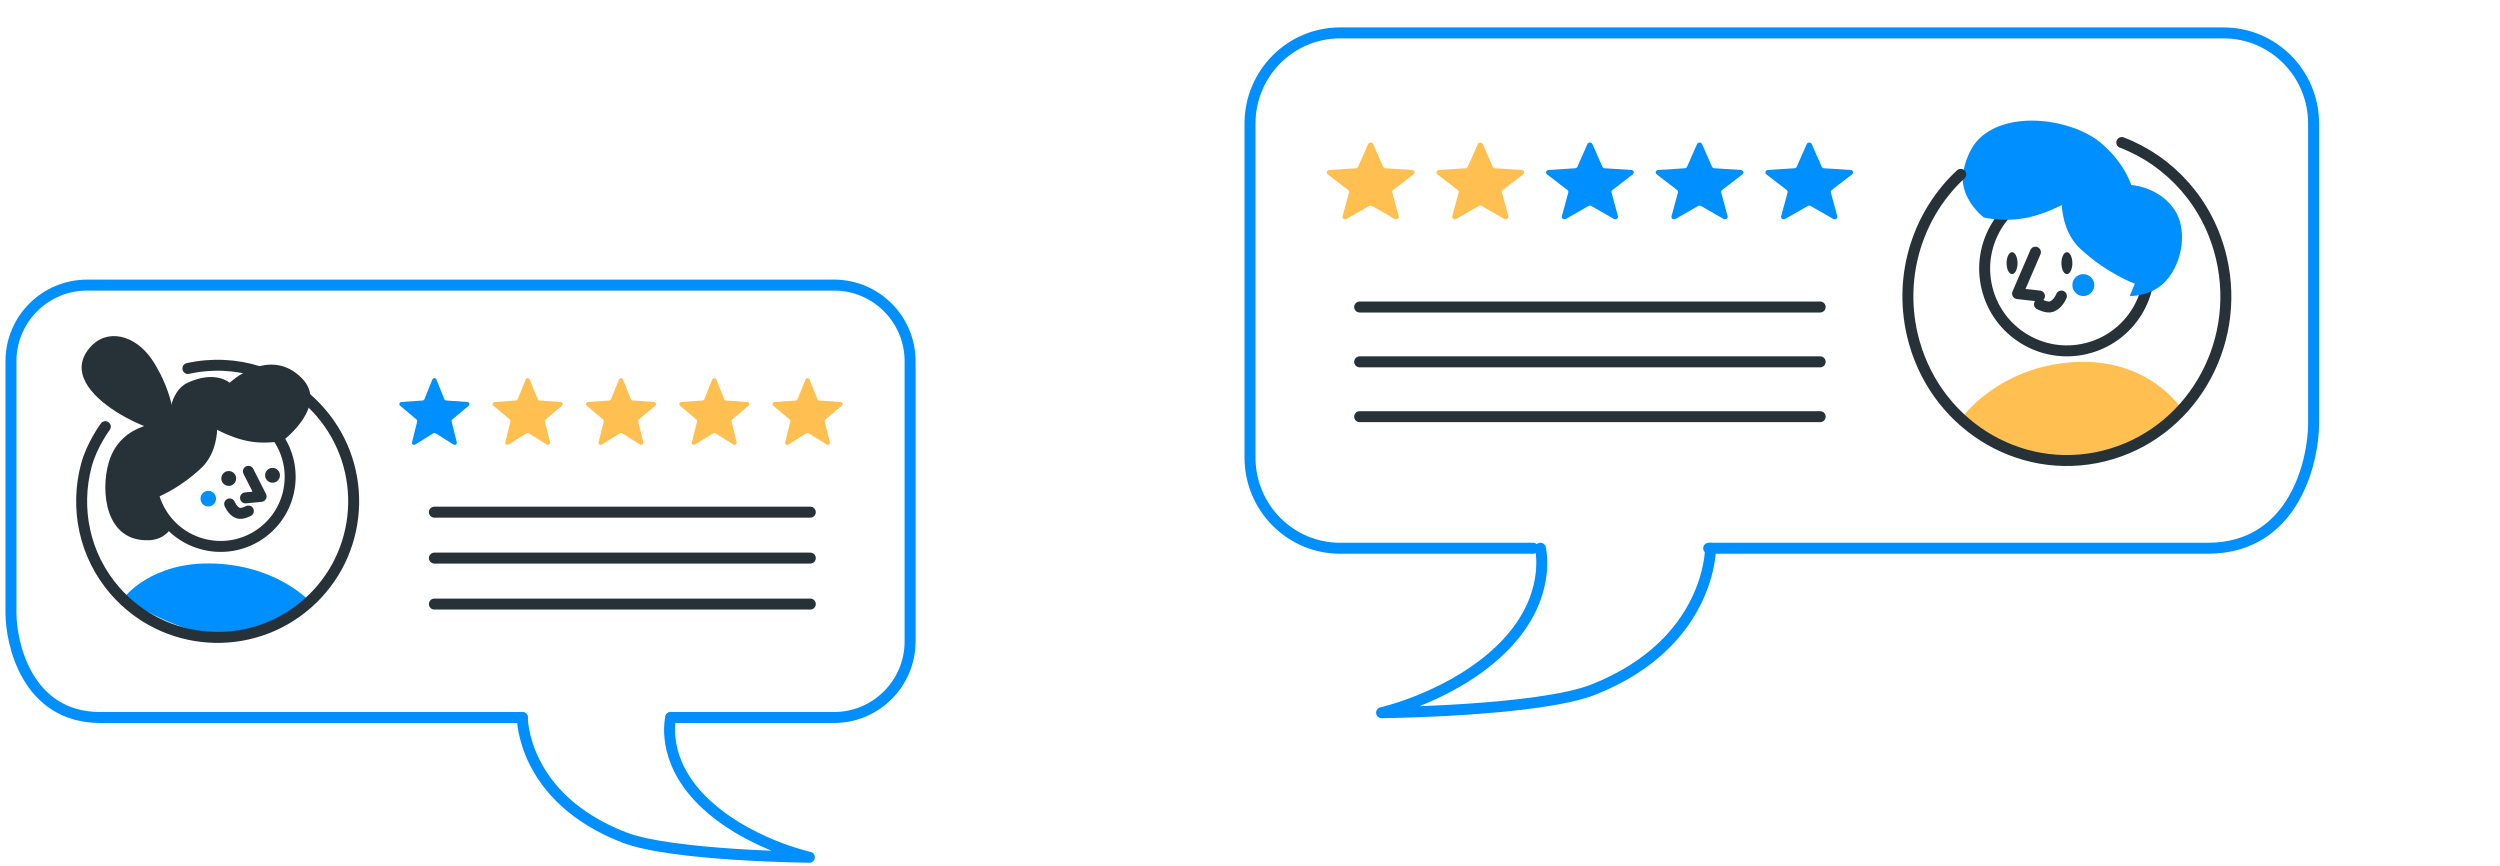 <svg width="228" height="79" viewBox="0 0 228 79" fill="none" xmlns="http://www.w3.org/2000/svg">
<path d="M226.186 0.664L227.372 6.03L226.186 0.664Z" fill="#008FFF"/>
<path d="M139.819 50H122.213C117.677 50 114 46.296 114 41.726V11.274C114 6.704 117.677 3 122.213 3H202.787C207.323 3 211 6.704 211 11.274V38.629C211 41.895 209.308 50 201.341 50C187.64 50 162.097 50 155.832 50" stroke="#008FFF" stroke-miterlimit="10" stroke-linecap="round" stroke-linejoin="round"/>
<path d="M140.485 50C140.485 50 141.614 54.448 137.143 58.97C132.673 63.493 126 65 126 65C126 65 140.366 64.857 145.351 62.876C156.058 58.621 156 50 156 50" stroke="#008FFF" stroke-miterlimit="10" stroke-linecap="round" stroke-linejoin="round"/>
<path d="M199 37.348C199 37.348 196.09 32.672 189.268 33.018C182.359 33.369 179 38.001 179 38.001C179 38.001 184.883 42.458 189.328 41.961C193.774 41.465 199 37.348 199 37.348Z" fill="#FFC051"/>
<path d="M181.206 26.239C180.245 22.211 182.733 18.167 186.761 17.206C190.789 16.245 194.833 18.733 195.794 22.761C196.754 26.789 194.268 30.833 190.239 31.794C186.211 32.755 182.167 30.267 181.206 26.239Z" stroke="#263238" stroke-miterlimit="10" stroke-linecap="round" stroke-linejoin="round"/>
<path d="M188.044 18.69C188.044 18.69 188.044 21.13 189.723 22.688C192.197 24.983 194.699 25.877 194.699 25.877L194.229 27C194.229 27 196.217 27.047 197.511 25.642C199.107 23.909 199.532 20.796 198.233 19.008C196.765 16.988 194.371 16.875 194.371 16.875C194.371 16.875 193.763 14.847 191.602 13.036C188.993 10.85 183.238 10.009 180.522 12.629C179.429 13.682 178.857 15.714 179.031 16.777C179.337 18.648 180.928 19.838 180.928 19.838C180.928 19.838 182.82 20.306 184.992 19.828C186.591 19.475 188.044 18.69 188.044 18.69Z" fill="#008FFF"/>
<path d="M193.507 13C197.903 14.675 201.433 18.513 202.601 23.57C204.459 31.605 199.651 39.672 191.863 41.589C184.075 43.505 176.256 38.544 174.399 30.509C173.122 24.986 174.995 19.447 178.819 15.902" stroke="#263238" stroke-miterlimit="10" stroke-linecap="round" stroke-linejoin="round"/>
<path d="M189.005 26.096C188.95 25.546 189.353 25.058 189.902 25.005C190.451 24.951 190.941 25.354 190.995 25.904C191.05 26.453 190.647 26.942 190.098 26.995C189.549 27.048 189.059 26.646 189.005 26.096Z" fill="#008FFF"/>
<path d="M188.002 24.097C187.976 23.547 188.177 23.058 188.451 23.005C188.726 22.951 188.971 23.353 188.998 23.903C189.024 24.452 188.823 24.942 188.549 24.995C188.274 25.049 188.029 24.647 188.002 24.097Z" fill="#263238"/>
<path d="M183.002 24.097C182.976 23.547 183.177 23.058 183.452 23.005C183.727 22.951 183.971 23.353 183.998 23.903C184.024 24.453 183.823 24.942 183.549 24.995C183.274 25.049 183.029 24.647 183.002 24.097Z" fill="#263238"/>
<path d="M185.631 23L184 26.776L186 27" stroke="#263238" stroke-miterlimit="10" stroke-linecap="round" stroke-linejoin="round"/>
<path d="M188 27C188 27 187.703 27.75 187.103 27.964C186.685 28.113 186 27.749 186 27.749" stroke="#263238" stroke-miterlimit="10" stroke-linecap="round" stroke-linejoin="round"/>
<path d="M165.228 13.141C165.145 12.953 164.855 12.953 164.772 13.141L163.862 15.205C163.827 15.285 163.745 15.34 163.651 15.346L161.23 15.501C161.009 15.515 160.918 15.769 161.089 15.9L162.948 17.331C163.02 17.386 163.051 17.475 163.029 17.558L162.441 19.719C162.388 19.916 162.623 20.073 162.811 19.965L164.869 18.785C164.949 18.739 165.051 18.739 165.131 18.785L167.189 19.965C167.377 20.073 167.612 19.916 167.559 19.719L166.971 17.558C166.949 17.475 166.98 17.386 167.052 17.331L168.911 15.9C169.082 15.769 168.991 15.515 168.77 15.501L166.349 15.346C166.255 15.34 166.173 15.285 166.138 15.205L165.228 13.141Z" fill="#008FFF"/>
<path d="M155.229 13.141C155.146 12.953 154.854 12.953 154.771 13.141L153.862 15.205C153.827 15.285 153.745 15.34 153.651 15.346L151.229 15.501C151.008 15.515 150.919 15.769 151.088 15.9L152.947 17.331C153.02 17.386 153.051 17.475 153.028 17.558L152.441 19.719C152.387 19.916 152.623 20.073 152.811 19.965L154.869 18.785C154.949 18.739 155.05 18.739 155.13 18.785L157.189 19.965C157.377 20.073 157.613 19.916 157.558 19.719L156.971 17.558C156.948 17.475 156.98 17.386 157.052 17.331L158.912 15.9C159.081 15.769 158.992 15.515 158.77 15.501L156.349 15.346C156.255 15.34 156.173 15.285 156.137 15.205L155.229 13.141Z" fill="#008FFF"/>
<path d="M145.229 13.141C145.146 12.953 144.854 12.953 144.771 13.141L143.862 15.205C143.827 15.285 143.745 15.34 143.651 15.346L141.23 15.501C141.008 15.515 140.919 15.769 141.088 15.9L142.947 17.331C143.02 17.386 143.052 17.475 143.028 17.558L142.441 19.719C142.387 19.916 142.623 20.073 142.811 19.965L144.87 18.785C144.949 18.739 145.051 18.739 145.13 18.785L147.189 19.965C147.377 20.073 147.613 19.916 147.559 19.719L146.972 17.558C146.948 17.475 146.98 17.386 147.053 17.331L148.912 15.9C149.081 15.769 148.992 15.515 148.77 15.501L146.349 15.346C146.255 15.34 146.173 15.285 146.138 15.205L145.229 13.141Z" fill="#008FFF"/>
<path d="M135.229 13.141C135.146 12.953 134.854 12.953 134.771 13.141L133.863 15.205C133.827 15.285 133.745 15.34 133.651 15.346L131.23 15.501C131.008 15.515 130.919 15.769 131.088 15.9L132.948 17.331C133.02 17.386 133.052 17.475 133.029 17.558L132.442 19.719C132.387 19.916 132.623 20.073 132.811 19.965L134.87 18.785C134.95 18.739 135.051 18.739 135.131 18.785L137.189 19.965C137.377 20.073 137.613 19.916 137.559 19.719L136.972 17.558C136.949 17.475 136.98 17.386 137.053 17.331L138.912 15.9C139.081 15.769 138.992 15.515 138.771 15.501L136.349 15.346C136.255 15.34 136.173 15.285 136.138 15.205L135.229 13.141Z" fill="#FFC051"/>
<path d="M125.228 13.141C125.145 12.953 124.855 12.953 124.772 13.141L123.862 15.205C123.827 15.285 123.745 15.34 123.651 15.346L121.23 15.501C121.009 15.515 120.919 15.769 121.088 15.9L122.948 17.331C123.02 17.386 123.051 17.475 123.029 17.558L122.442 19.719C122.388 19.916 122.623 20.073 122.811 19.965L124.869 18.785C124.949 18.739 125.051 18.739 125.131 18.785L127.189 19.965C127.377 20.073 127.612 19.916 127.559 19.719L126.971 17.558C126.949 17.475 126.98 17.386 127.052 17.331L128.911 15.9C129.082 15.769 128.991 15.515 128.77 15.501L126.349 15.346C126.255 15.34 126.173 15.285 126.138 15.205L125.228 13.141Z" fill="#FFC051"/>
<path d="M166 28H124" stroke="#263238" stroke-miterlimit="10" stroke-linecap="round" stroke-linejoin="round"/>
<path d="M166 33H124" stroke="#263238" stroke-miterlimit="10" stroke-linecap="round" stroke-linejoin="round"/>
<path d="M166 38H124" stroke="#263238" stroke-miterlimit="10" stroke-linecap="round" stroke-linejoin="round"/>
<path d="M61.174 65.438C61.174 65.438 60.189 69.216 64.09 73.058C67.99 76.901 73.812 78.182 73.812 78.182C73.812 78.182 61.279 78.06 56.928 76.377C47.586 72.763 47.637 65.438 47.637 65.438" stroke="#008FFF" stroke-miterlimit="10" stroke-linecap="round" stroke-linejoin="round"/>
<path d="M61.174 65.437H76.057C79.892 65.437 83 62.328 83 58.494V32.943C83 29.108 79.892 26 76.057 26H7.943C4.108 26 1 29.108 1 32.943V55.896C1 58.636 2.43 65.437 9.165 65.437C20.748 65.437 42.341 65.437 47.637 65.437" stroke="#008FFF" stroke-miterlimit="10" stroke-linecap="round" stroke-linejoin="round"/>
<path d="M11.285 54.536C11.285 54.536 13.778 51.147 19.618 51.398C25.533 51.652 28.409 55.009 28.409 55.009C28.409 55.009 23.373 58.239 19.566 57.879C15.76 57.519 11.285 54.536 11.285 54.536Z" fill="#008FFF"/>
<path d="M19.801 39.193C19.801 39.193 19.801 41.307 18.384 42.656C16.295 44.643 14.182 45.418 14.182 45.418L15.655 48.072C15.655 48.072 15.124 49.185 13.656 49.264C9.571 49.481 9.147 44.763 9.926 42.144C11.073 38.293 15.381 38.502 15.381 38.502C15.381 38.502 15.381 35.706 17.107 34.907C19.643 33.732 20.944 34.907 20.944 34.907C20.944 34.907 24.554 31.485 27.521 34.485C30.009 37.001 25.811 40.187 25.811 40.187C25.811 40.187 24.213 40.593 22.379 40.178C21.029 39.873 19.801 39.193 19.801 39.193Z" fill="#263238"/>
<path d="M17.136 33.607C21.433 32.651 26.104 34.015 29.2 37.566C33.704 42.733 33.166 50.572 27.999 55.077C22.832 59.58 14.993 59.043 10.489 53.876C7.655 50.624 6.844 46.322 7.873 42.444C8.368 40.574 9.605 38.912 9.605 38.912" stroke="#263238" stroke-miterlimit="10" stroke-linecap="round" stroke-linejoin="round"/>
<path d="M26.29 44.963C27.102 41.556 24.999 38.136 21.592 37.323C18.185 36.51 14.764 38.613 13.952 42.021C13.139 45.428 15.243 48.848 18.65 49.661C22.057 50.473 25.477 48.37 26.29 44.963Z" stroke="#263238" stroke-miterlimit="10" stroke-linecap="round" stroke-linejoin="round"/>
<path d="M19.699 45.546C19.737 45.153 19.453 44.804 19.064 44.766C18.675 44.728 18.329 45.016 18.291 45.409C18.253 45.802 18.536 46.151 18.925 46.189C19.314 46.227 19.661 45.939 19.699 45.546Z" fill="#008FFF"/>
<path d="M21.535 43.7C21.572 43.328 21.299 42.997 20.927 42.96C20.555 42.924 20.223 43.197 20.187 43.569C20.151 43.941 20.423 44.273 20.795 44.309C21.168 44.346 21.5 44.073 21.535 43.7Z" fill="#263238"/>
<path d="M25.529 43.413C25.566 43.04 25.293 42.709 24.921 42.673C24.549 42.636 24.217 42.909 24.181 43.282C24.145 43.654 24.417 43.985 24.789 44.022C25.162 44.058 25.493 43.785 25.529 43.413Z" fill="#263238"/>
<path d="M22.653 42.985L23.81 45.272L22.391 45.406" stroke="#263238" stroke-miterlimit="10" stroke-linecap="round" stroke-linejoin="round"/>
<path d="M20.945 45.958C20.945 45.958 21.198 46.607 21.709 46.792C22.065 46.921 22.65 46.606 22.65 46.606" stroke="#263238" stroke-miterlimit="10" stroke-linecap="round" stroke-linejoin="round"/>
<path d="M39.434 34.608C39.5 34.444 39.732 34.444 39.799 34.608L40.524 36.403C40.552 36.473 40.617 36.52 40.692 36.526L42.624 36.661C42.8 36.673 42.872 36.894 42.737 37.008L41.253 38.252C41.196 38.3 41.171 38.377 41.189 38.45L41.657 40.329C41.7 40.501 41.513 40.637 41.363 40.543L39.721 39.517C39.657 39.477 39.576 39.477 39.512 39.517L37.87 40.543C37.721 40.637 37.533 40.501 37.575 40.329L38.044 38.45C38.062 38.377 38.037 38.3 37.979 38.252L36.496 37.008C36.361 36.894 36.432 36.673 36.609 36.661L38.54 36.526C38.615 36.52 38.681 36.473 38.709 36.403L39.434 34.608Z" fill="#008FFF"/>
<path d="M47.942 34.608C48.008 34.444 48.24 34.444 48.306 34.608L49.032 36.403C49.06 36.473 49.126 36.52 49.2 36.526L51.132 36.661C51.308 36.673 51.38 36.894 51.245 37.008L49.761 38.252C49.704 38.3 49.679 38.377 49.697 38.45L50.165 40.329C50.208 40.501 50.021 40.637 49.87 40.543L48.229 39.517C48.165 39.477 48.084 39.477 48.02 39.517L46.379 40.543C46.229 40.637 46.041 40.501 46.083 40.329L46.552 38.45C46.57 38.377 46.545 38.3 46.487 38.252L45.004 37.008C44.868 36.894 44.941 36.673 45.117 36.661L47.048 36.526C47.123 36.52 47.189 36.473 47.217 36.403L47.942 34.608Z" fill="#FFC051"/>
<path d="M56.45 34.608C56.516 34.444 56.748 34.444 56.814 34.608L57.54 36.403C57.568 36.473 57.633 36.52 57.708 36.526L59.64 36.661C59.816 36.673 59.888 36.894 59.752 37.008L58.269 38.252C58.212 38.3 58.187 38.377 58.205 38.45L58.673 40.329C58.716 40.501 58.528 40.637 58.378 40.543L56.736 39.517C56.673 39.477 56.592 39.477 56.528 39.517L54.886 40.543C54.736 40.637 54.548 40.501 54.591 40.329L55.06 38.45C55.078 38.377 55.053 38.3 54.995 38.252L53.512 37.008C53.376 36.894 53.448 36.673 53.624 36.661L55.556 36.526C55.631 36.52 55.697 36.473 55.725 36.403L56.45 34.608Z" fill="#FFC051"/>
<path d="M64.957 34.608C65.024 34.444 65.256 34.444 65.322 34.608L66.048 36.403C66.076 36.473 66.141 36.52 66.216 36.526L68.148 36.661C68.324 36.673 68.395 36.894 68.26 37.008L66.777 38.252C66.719 38.3 66.695 38.377 66.713 38.45L67.181 40.329C67.224 40.501 67.036 40.637 66.886 40.543L65.244 39.517C65.181 39.477 65.1 39.477 65.036 39.517L63.394 40.543C63.244 40.637 63.056 40.501 63.099 40.329L63.568 38.45C63.586 38.377 63.56 38.3 63.503 38.252L62.02 37.008C61.884 36.894 61.956 36.673 62.133 36.661L64.064 36.526C64.139 36.52 64.205 36.473 64.233 36.403L64.957 34.608Z" fill="#FFC051"/>
<path d="M73.463 34.608C73.53 34.444 73.762 34.444 73.828 34.608L74.554 36.403C74.582 36.473 74.647 36.52 74.722 36.526L76.653 36.661C76.83 36.673 76.901 36.894 76.766 37.008L75.283 38.252C75.225 38.3 75.2 38.377 75.219 38.45L75.687 40.329C75.73 40.501 75.542 40.637 75.392 40.543L73.75 39.517C73.687 39.477 73.605 39.477 73.542 39.517L71.9 40.543C71.75 40.637 71.562 40.501 71.605 40.329L72.073 38.45C72.092 38.377 72.067 38.3 72.009 38.252L70.525 37.008C70.39 36.894 70.462 36.673 70.638 36.661L72.57 36.526C72.645 36.52 72.71 36.473 72.738 36.403L73.463 34.608Z" fill="#FFC051"/>
<path d="M39.615 46.709H73.9" stroke="#263238" stroke-miterlimit="10" stroke-linecap="round" stroke-linejoin="round"/>
<path d="M39.615 50.899H73.9" stroke="#263238" stroke-miterlimit="10" stroke-linecap="round" stroke-linejoin="round"/>
<path d="M39.615 55.09H73.9" stroke="#263238" stroke-miterlimit="10" stroke-linecap="round" stroke-linejoin="round"/>
<path d="M15.823 39.248C16.09 37.106 14.932 34.366 13.847 32.775C12.316 30.53 9.741 29.884 8.178 31.719C4.532 36 15.672 40.454 15.823 39.248Z" fill="#263238"/>
</svg>

